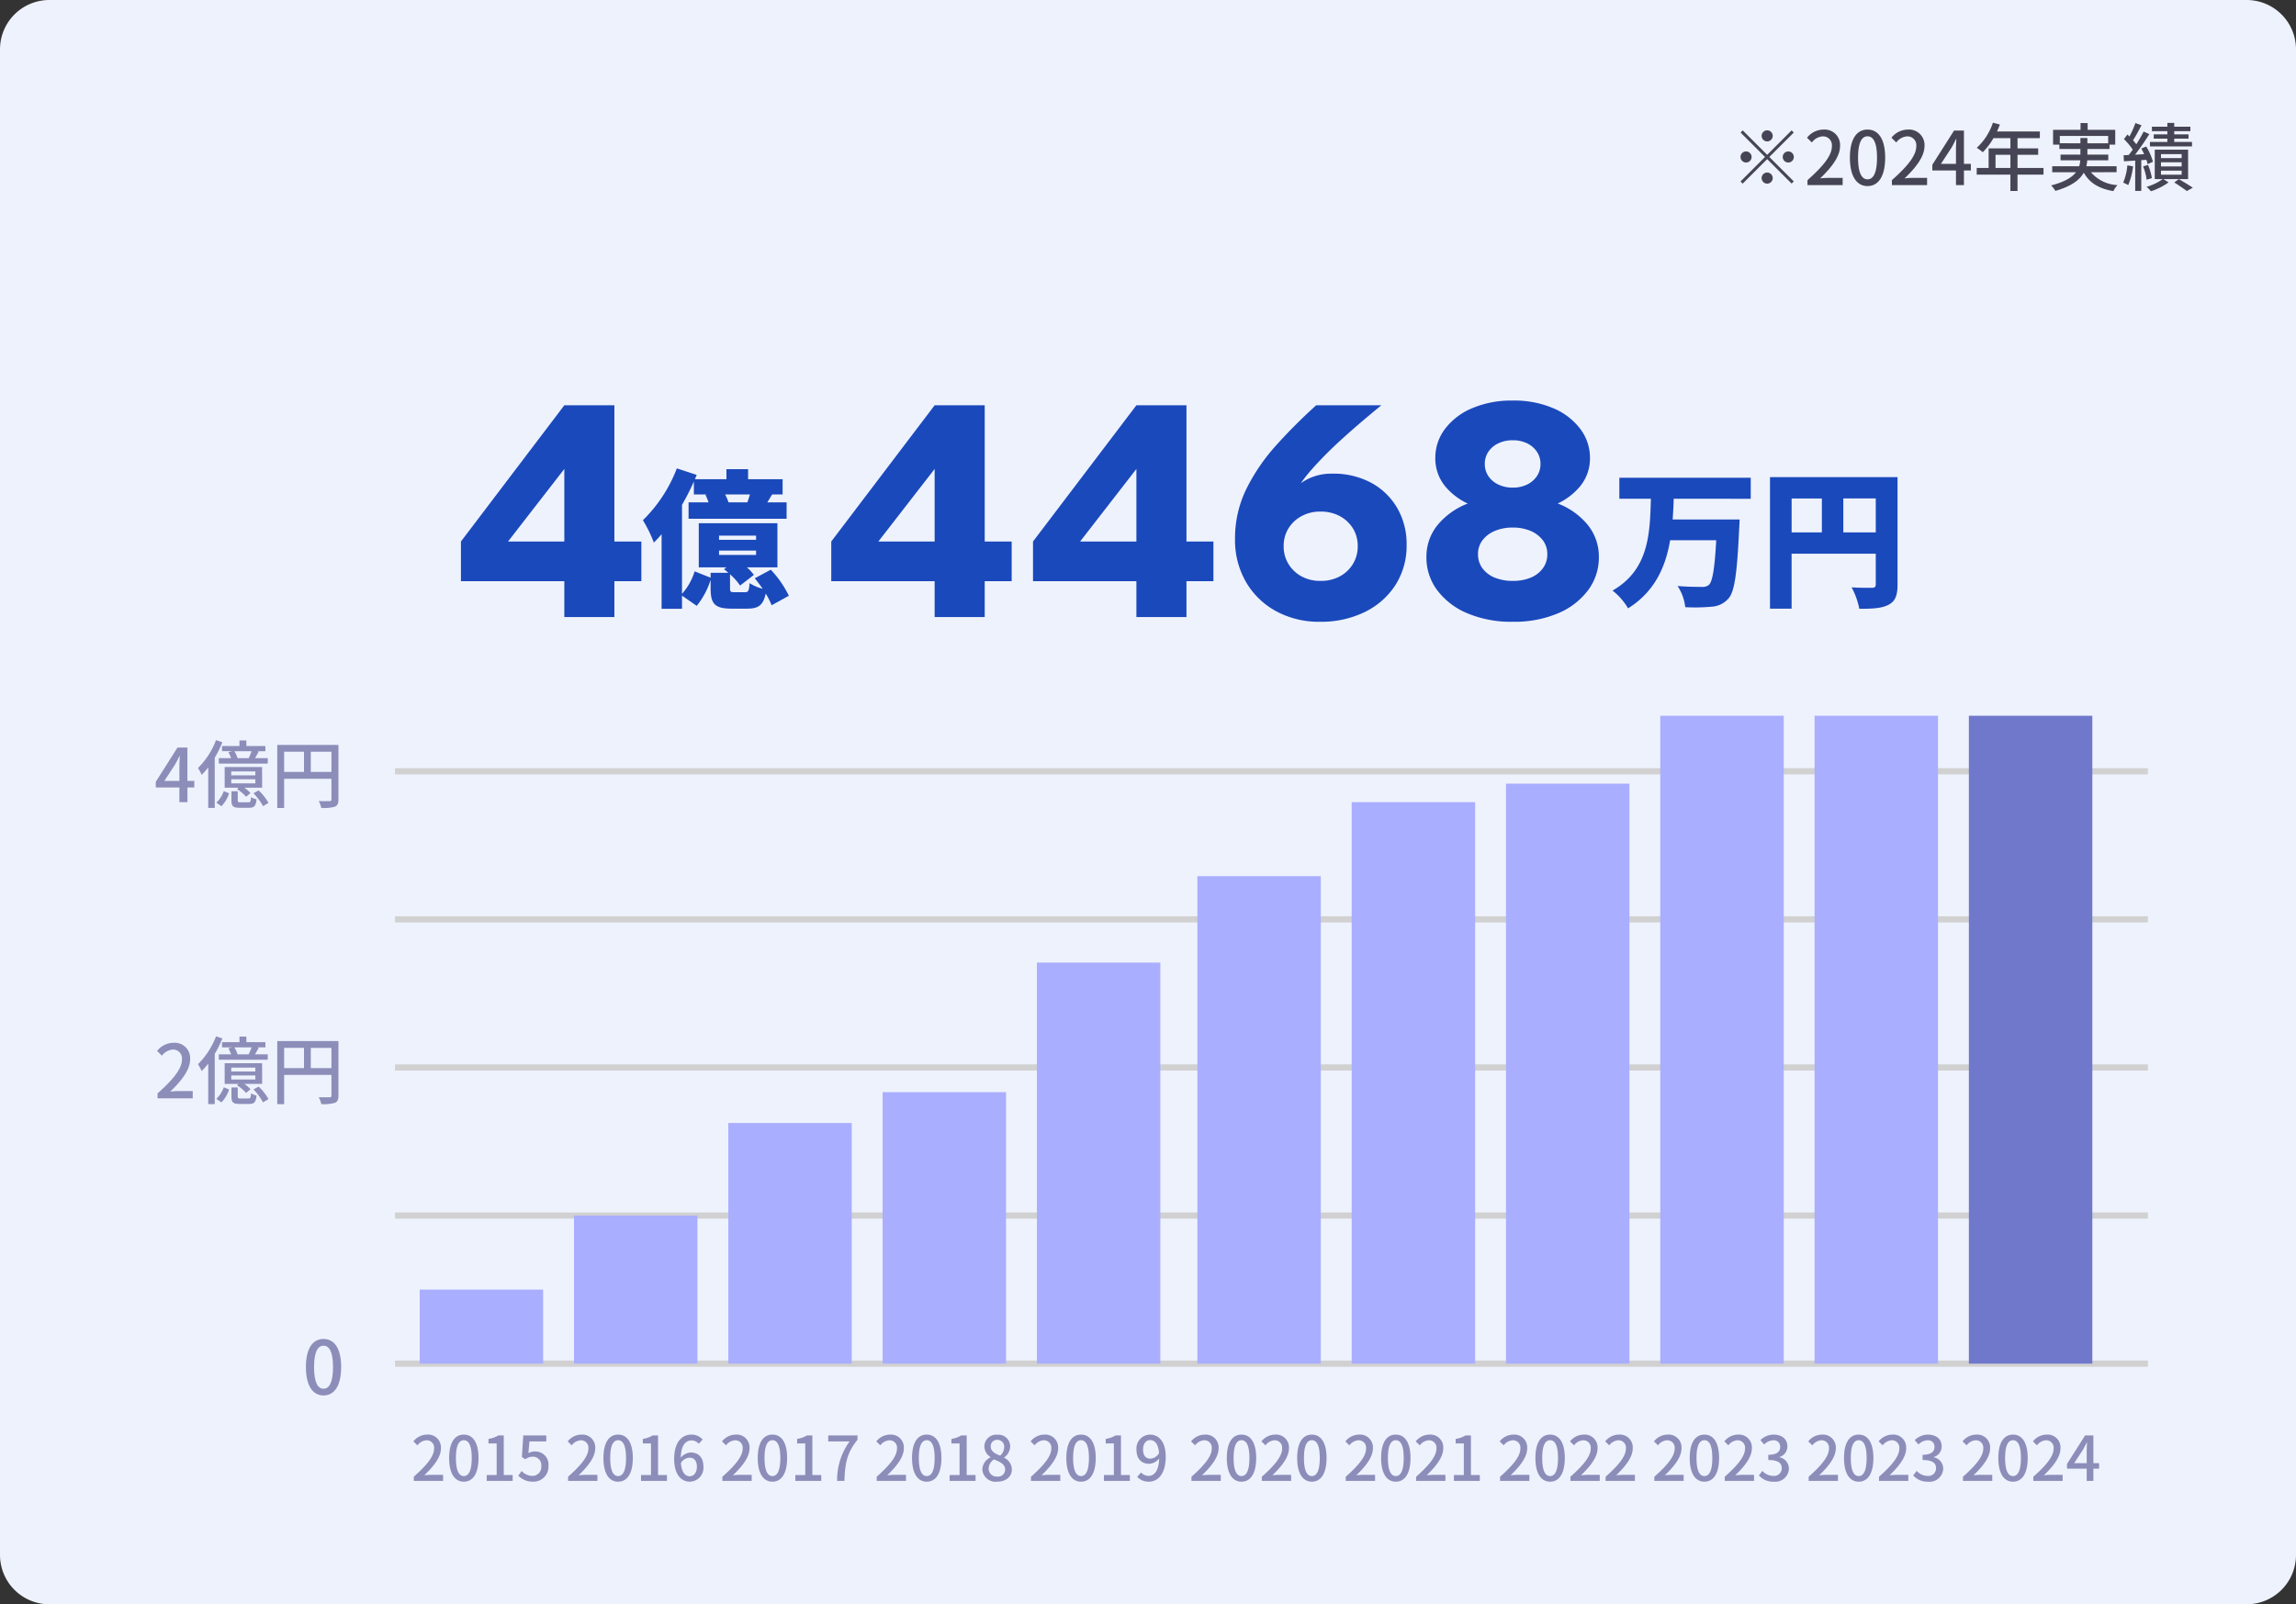 <svg xmlns="http://www.w3.org/2000/svg" width="372" height="260" viewBox="0 0 372 260"><rect x="0" y="0" width="372" height="260" fill="#333333" stroke="none"/><path d="M8,0H364a8,8,0,0,1,8,8V252a8,8,0,0,1-8,8H8a8,8,0,0,1-8-8V8A8,8,0,0,1,8,0Z" fill="#eef2fd"/><path d="M-1.344-15.552V-18.96H-22.632v3.408h5.112c-.168,5.616-.288,11.472-6.216,14.88a10.239,10.239,0,0,1,2.52,2.88c4.344-2.736,6.072-6.72,6.816-11.04h7.464c-.24,4.464-.6,6.7-1.176,7.224a1.541,1.541,0,0,1-1.152.336c-.744,0-2.328,0-3.936-.144a7.867,7.867,0,0,1,1.248,3.432,28.958,28.958,0,0,0,4.2-.072A3.911,3.911,0,0,0-4.92.576c.96-1.128,1.368-4.056,1.7-11.28.048-.432.072-1.488.072-1.488H-13.992c.072-1.128.144-2.232.168-3.36Zm15,5.448v-5.5h5.256v5.5ZM5.28-15.6h4.9v5.5H5.28Zm17.16-3.456H1.776V2.256h3.5v-8.9H18.912V-1.7c0,.432-.168.576-.624.576S16.248-1.1,15-1.2a12.34,12.34,0,0,1,1.248,3.48c2.136,0,3.624-.072,4.728-.648S22.44.12,22.44-1.656Z" transform="translate(285 96.385)" fill="#1a49bb"/><path d="M2.04-14.976a9.713,9.713,0,0,0-.552-1.272H5.5c-.12.432-.264.864-.408,1.272ZM.5-7.152h6v.7H.5Zm0-2.424h6V-8.9H.5ZM11.808.168A16.586,16.586,0,0,0,8.88-4.056L6.288-2.664c.432.528.864,1.1,1.272,1.7a7.542,7.542,0,0,1-2.112-.912C5.352-.6,5.232-.408,4.7-.408H3.048c-.672,0-.768-.048-.768-.672V-3.312A9.725,9.725,0,0,1,3.912-1.488L6.144-3.216A7.384,7.384,0,0,0,5.016-4.44H9.96v-7.152H-2.784V-4.44H1.7L1.3-4.128a5.213,5.213,0,0,1,.7.576H-.864v.792L-3.456-3.792A9.714,9.714,0,0,1-5.5-.144V-14.568a39.846,39.846,0,0,0,1.92-3.768v2.088H-1.44L-1.7-16.2c.168.36.36.816.5,1.224H-4.44v2.664H11.448v-2.664H8.328L9.1-16.248h1.7V-18.72H5.208v-1.632H1.7v1.632H-3.408l.288-.7-3.216-1.056a23.561,23.561,0,0,1-5.5,8.4,21.917,21.917,0,0,1,1.776,3.624A17.663,17.663,0,0,0-8.808-9.816V2.28H-5.5V.144L-3.12,1.8A12.559,12.559,0,0,0-.864-2.424v1.368c0,2.472.6,3.312,3.408,3.312h2.52c1.776,0,2.592-.528,3-2.448a12.812,12.812,0,0,1,.96,1.9Z" transform="translate(116 96.385)" fill="#1a49bb"/><path d="M26.544,0H18.432V-5.808H1.68V-12.24L18.432-34.32h8.112v22.08h4.368v6.432H26.544ZM18.432-24,9.312-12.24h9.12Zm40.8,24H51.12V-5.808H34.368V-12.24L51.12-34.32h8.112v22.08H63.6v6.432H59.232ZM51.12-24,42-12.24h9.12ZM80.88.768A14.515,14.515,0,0,1,73.728-.96a12.534,12.534,0,0,1-4.872-4.752A13.535,13.535,0,0,1,67.1-12.624a18.182,18.182,0,0,1,1.848-8.16,31.309,31.309,0,0,1,4.848-7.08,87.768,87.768,0,0,1,6.456-6.456h10.56q-3.936,3.216-6.7,5.76a60.625,60.625,0,0,0-4.56,4.608A24.133,24.133,0,0,0,76.7-20.016l-.624-.1a8.876,8.876,0,0,1,2.88-2.28,8.585,8.585,0,0,1,3.888-.84,12.88,12.88,0,0,1,6.336,1.488,10.84,10.84,0,0,1,4.2,4.08A11.593,11.593,0,0,1,94.9-11.712,11.758,11.758,0,0,1,93.072-5.16,12.285,12.285,0,0,1,88.08-.792,16.087,16.087,0,0,1,80.88.768Zm.048-6.624A6.44,6.44,0,0,0,84.1-6.6a5.564,5.564,0,0,0,2.112-2.016,5.417,5.417,0,0,0,.768-2.856,5.383,5.383,0,0,0-.768-2.88A5.626,5.626,0,0,0,84.1-16.344a6.44,6.44,0,0,0-3.168-.744,6.237,6.237,0,0,0-3.072.744,5.626,5.626,0,0,0-2.112,1.992,5.383,5.383,0,0,0-.768,2.88,5.417,5.417,0,0,0,.768,2.856A5.564,5.564,0,0,0,77.856-6.6,6.237,6.237,0,0,0,80.928-5.856ZM112.08.768A18.217,18.217,0,0,1,104.76-.6a11.726,11.726,0,0,1-4.9-3.744A8.8,8.8,0,0,1,98.112-9.7a8.079,8.079,0,0,1,1.824-5.232,11.842,11.842,0,0,1,4.968-3.5,19.332,19.332,0,0,1,7.176-1.248,19.474,19.474,0,0,1,7.224,1.248,11.659,11.659,0,0,1,4.944,3.5,8.147,8.147,0,0,1,1.8,5.232A8.8,8.8,0,0,1,124.3-4.344,11.749,11.749,0,0,1,119.424-.6,18.175,18.175,0,0,1,112.08.768Zm0-17.712a17.6,17.6,0,0,1-6.432-1.1,10.6,10.6,0,0,1-4.464-3.1,7.092,7.092,0,0,1-1.632-4.632,7.73,7.73,0,0,1,1.56-4.7,10.642,10.642,0,0,1,4.392-3.36,16.181,16.181,0,0,1,6.576-1.248,16.139,16.139,0,0,1,6.6,1.248,10.666,10.666,0,0,1,4.368,3.36,7.73,7.73,0,0,1,1.56,4.7,7.092,7.092,0,0,1-1.632,4.632,10.613,10.613,0,0,1-4.44,3.1A17.554,17.554,0,0,1,112.08-16.944Zm0,11.088a7.475,7.475,0,0,0,2.928-.528A4.589,4.589,0,0,0,116.976-7.9a3.759,3.759,0,0,0,.72-2.28,3.655,3.655,0,0,0-.72-2.256,4.848,4.848,0,0,0-1.968-1.512,7.189,7.189,0,0,0-2.928-.552,7.232,7.232,0,0,0-2.9.552,4.823,4.823,0,0,0-1.992,1.512,3.655,3.655,0,0,0-.72,2.256,3.759,3.759,0,0,0,.72,2.28,4.569,4.569,0,0,0,1.992,1.512A7.519,7.519,0,0,0,112.08-5.856Zm0-15.12a5.2,5.2,0,0,0,2.352-.5,4.015,4.015,0,0,0,1.584-1.368,3.466,3.466,0,0,0,.576-1.968,3.466,3.466,0,0,0-.576-1.968,4.015,4.015,0,0,0-1.584-1.368,5.2,5.2,0,0,0-2.352-.5,5.236,5.236,0,0,0-2.328.5,3.98,3.98,0,0,0-1.608,1.368,3.466,3.466,0,0,0-.576,1.968,3.466,3.466,0,0,0,.576,1.968,3.98,3.98,0,0,0,1.608,1.368A5.236,5.236,0,0,0,112.08-20.976Z" transform="translate(133 100)" fill="#1a49bb"/><path d="M26.544,0H18.432V-5.808H1.68V-12.24L18.432-34.32h8.112v22.08h4.368v6.432H26.544ZM18.432-24,9.312-12.24h9.12Z" transform="translate(73 100)" fill="#1a49bb"/><path d="M-31.68-7.08a.907.907,0,0,0,.9-.9.907.907,0,0,0-.9-.9.907.907,0,0,0-.9.9A.907.907,0,0,0-31.68-7.08Zm0,2.172-3.96-3.96-.348.348,3.96,3.96L-36-.588l.348.348,3.972-3.972,3.96,3.96.348-.348-3.96-3.96,3.96-3.96-.348-.348Zm-2.52.348a.907.907,0,0,0-.9-.9.907.907,0,0,0-.9.9.907.907,0,0,0,.9.9A.907.907,0,0,0-34.2-4.56Zm5.04,0a.907.907,0,0,0,.9.9.907.907,0,0,0,.9-.9.907.907,0,0,0-.9-.9A.907.907,0,0,0-29.16-4.56Zm-2.52,2.52a.907.907,0,0,0-.9.9.907.907,0,0,0,.9.9.907.907,0,0,0,.9-.9A.907.907,0,0,0-31.68-2.04ZM-25.152,0h5.7V-1.176H-21.66c-.432,0-.984.036-1.44.084,1.872-1.788,3.228-3.552,3.228-5.256A2.5,2.5,0,0,0-22.536-9a3.429,3.429,0,0,0-2.688,1.32l.78.768A2.4,2.4,0,0,1-22.7-7.9a1.434,1.434,0,0,1,1.5,1.62c0,1.452-1.344,3.168-3.948,5.472Zm9.732.156c1.728,0,2.856-1.536,2.856-4.608C-12.564-7.5-13.692-9-15.42-9s-2.856,1.488-2.856,4.548S-17.148.156-15.42.156Zm0-1.092c-.9,0-1.536-.96-1.536-3.516,0-2.532.636-3.456,1.536-3.456s1.536.924,1.536,3.456C-13.884-1.9-14.52-.936-15.42-.936ZM-11.472,0h5.7V-1.176H-7.98c-.432,0-.984.036-1.44.084C-7.548-2.88-6.192-4.644-6.192-6.348A2.5,2.5,0,0,0-8.856-9a3.429,3.429,0,0,0-2.688,1.32l.78.768A2.4,2.4,0,0,1-9.024-7.9a1.434,1.434,0,0,1,1.5,1.62c0,1.452-1.344,3.168-3.948,5.472Zm7.944-3.444,1.74-2.664c.252-.456.492-.912.708-1.368h.048c-.024.492-.06,1.236-.06,1.716v2.316ZM-1.092,0H.2V-2.376H1.32V-3.444H.2v-5.4H-1.4L-4.92-3.3v.924h3.828ZM5.316-2.784V-4.908H7.728v2.124Zm7.776,0H8.88V-4.908h3.348V-5.952H8.88V-7.608H12.5v-1.08H5.556c.156-.36.324-.756.468-1.128l-1.128-.3A9.709,9.709,0,0,1,2.28-6.048a8.874,8.874,0,0,1,.972.72A10.917,10.917,0,0,0,4.98-7.608H7.728v1.656H4.2v3.168H2.268V-1.7h5.46V.948H8.88V-1.7h4.212Zm2.64-4V-7.968h7.836V-6.78H20.2v-.852H19.068v.852Zm9.2,4.692V-3.06h-4.9a6.388,6.388,0,0,0,.144-.96h3.408v-.924H20.2v-.912h3.588v-.7h.924v-2.4H20.244v-1.1H19.092v1.1H14.64v2.4h1.02v.7h3.408v.912H15.852v.924h3.2a4.506,4.506,0,0,1-.18.96H14.5v.972H18.36c-.636.816-1.824,1.572-4.032,2.136a4.413,4.413,0,0,1,.684.888c2.64-.756,3.96-1.8,4.608-2.952C20.544-.36,22.068.576,24.408.972A4,4,0,0,1,25.08,0a6.055,6.055,0,0,1-4.308-2.088ZM37.152-7h-2.88v-.528h2.316v-.7H34.272v-.516h2.616v-.72H34.272v-.612H33.156v.612h-2.5v.72h2.5v.516H30.948v.7h2.208V-7h-2.82v.732h6.816ZM26.676-3.2A9.187,9.187,0,0,1,26-.4a5.708,5.708,0,0,1,.816.4,10.943,10.943,0,0,0,.78-3.048Zm3.084-.9a5.371,5.371,0,0,1,.2.7l.864-.384a9.641,9.641,0,0,0-1.092-2.472l-.792.324c.156.288.312.6.456.924-.5.024-1.008.048-1.476.084.78-1,1.644-2.268,2.316-3.336l-.924-.42a21.612,21.612,0,0,1-1.188,2.064,7.415,7.415,0,0,0-.528-.648c.432-.66.948-1.62,1.368-2.436l-.984-.36a14.363,14.363,0,0,1-.972,2.184C26.9-7.992,26.8-8.1,26.688-8.2l-.564.744A11.492,11.492,0,0,1,27.552-5.76c-.216.312-.444.612-.648.876l-.84.048.06.972c.54-.024,1.164-.072,1.824-.108V.936h.984v-4.98Zm.888,2.964a9.159,9.159,0,0,0-.624-2.136l-.8.24A8.533,8.533,0,0,1,29.8-.876Zm4.824-3.24H32.124v-.648h3.348Zm0,1.344H32.124V-3.7h3.348Zm0,1.344H32.124v-.66h3.348Zm1.044-4.056h-5.4V-.972h1.272a8.219,8.219,0,0,1-2.6,1.248,5.711,5.711,0,0,1,.708.72,9.979,9.979,0,0,0,2.856-1.44L32.52-.972h4ZM34.272-.432C35,.024,35.844.6,36.312.96l.972-.54c-.552-.372-1.476-.936-2.268-1.392Z" transform="translate(318 30)" fill="#464555"/><path d="M-10.96,0h4.75V-.98H-8.05c-.36,0-.82.03-1.2.07C-7.69-2.4-6.56-3.87-6.56-5.29A2.081,2.081,0,0,0-8.78-7.5a2.858,2.858,0,0,0-2.24,1.1l.65.64a2,2,0,0,1,1.45-.82A1.2,1.2,0,0,1-7.67-5.23c0,1.21-1.12,2.64-3.29,4.56Zm8.11.13C-1.41.13-.47-1.15-.47-3.71c0-2.54-.94-3.79-2.38-3.79S-5.23-6.26-5.23-3.71-4.29.13-2.85.13Zm0-.91c-.75,0-1.28-.8-1.28-2.93,0-2.11.53-2.88,1.28-2.88s1.28.77,1.28,2.88C-1.57-1.58-2.1-.78-2.85-.78ZM.86,0h4.2V-.95H3.62V-7.37H2.75a4.328,4.328,0,0,1-1.6.57v.73H2.47V-.95H.86ZM8.38.13a2.428,2.428,0,0,0,2.48-2.55A2.117,2.117,0,0,0,8.62-4.76a2.1,2.1,0,0,0-1.01.26l.17-1.89h2.73v-.98H6.78l-.22,3.5.56.37A1.936,1.936,0,0,1,8.3-3.92,1.365,1.365,0,0,1,9.7-2.38,1.438,1.438,0,0,1,8.24-.81,2.355,2.355,0,0,1,6.52-1.6l-.55.75A3.257,3.257,0,0,0,8.38.13Z" transform="translate(78 240)" fill="#8d8db9"/><path d="M-10.96,0h4.75V-.98H-8.05c-.36,0-.82.03-1.2.07C-7.69-2.4-6.56-3.87-6.56-5.29A2.081,2.081,0,0,0-8.78-7.5a2.858,2.858,0,0,0-2.24,1.1l.65.64a2,2,0,0,1,1.45-.82A1.2,1.2,0,0,1-7.67-5.23c0,1.21-1.12,2.64-3.29,4.56Zm8.11.13C-1.41.13-.47-1.15-.47-3.71c0-2.54-.94-3.79-2.38-3.79S-5.23-6.26-5.23-3.71-4.29.13-2.85.13Zm0-.91c-.75,0-1.28-.8-1.28-2.93,0-2.11.53-2.88,1.28-2.88s1.28.77,1.28,2.88C-1.57-1.58-2.1-.78-2.85-.78ZM.86,0h4.2V-.95H3.62V-7.37H2.75a4.328,4.328,0,0,1-1.6.57v.73H2.47V-.95H.86ZM7.63,0H8.81c.12-2.88.39-4.51,2.12-6.66v-.71H6.19v.98H9.65A10.628,10.628,0,0,0,7.63,0Z" transform="translate(128 240)" fill="#8d8db9"/><path d="M-10.96,0h4.75V-.98H-8.05c-.36,0-.82.03-1.2.07C-7.69-2.4-6.56-3.87-6.56-5.29A2.081,2.081,0,0,0-8.78-7.5a2.858,2.858,0,0,0-2.24,1.1l.65.64a2,2,0,0,1,1.45-.82A1.2,1.2,0,0,1-7.67-5.23c0,1.21-1.12,2.64-3.29,4.56Zm8.11.13C-1.41.13-.47-1.15-.47-3.71c0-2.54-.94-3.79-2.38-3.79S-5.23-6.26-5.23-3.71-4.29.13-2.85.13Zm0-.91c-.75,0-1.28-.8-1.28-2.93,0-2.11.53-2.88,1.28-2.88s1.28.77,1.28,2.88C-1.57-1.58-2.1-.78-2.85-.78ZM.86,0h4.2V-.95H3.62V-7.37H2.75a4.328,4.328,0,0,1-1.6.57v.73H2.47V-.95H.86ZM8.69-3.76c.79,0,1.22.53,1.22,1.47,0,.96-.51,1.54-1.15,1.54-.79,0-1.32-.69-1.44-2.15A1.726,1.726,0,0,1,8.69-3.76ZM8.77.13a2.252,2.252,0,0,0,2.2-2.42c0-1.55-.83-2.31-2.07-2.31a2.213,2.213,0,0,0-1.6.85c.05-2.1.83-2.81,1.77-2.81a1.581,1.581,0,0,1,1.15.55l.63-.7A2.472,2.472,0,0,0,9.01-7.5c-1.45,0-2.78,1.13-2.78,3.96C6.23-1.04,7.37.13,8.77.13Z" transform="translate(103 240)" fill="#8d8db9"/><path d="M-10.96,0h4.75V-.98H-8.05c-.36,0-.82.03-1.2.07C-7.69-2.4-6.56-3.87-6.56-5.29A2.081,2.081,0,0,0-8.78-7.5a2.858,2.858,0,0,0-2.24,1.1l.65.64a2,2,0,0,1,1.45-.82A1.2,1.2,0,0,1-7.67-5.23c0,1.21-1.12,2.64-3.29,4.56Zm8.11.13C-1.41.13-.47-1.15-.47-3.71c0-2.54-.94-3.79-2.38-3.79S-5.23-6.26-5.23-3.71-4.29.13-2.85.13Zm0-.91c-.75,0-1.28-.8-1.28-2.93,0-2.11.53-2.88,1.28-2.88s1.28.77,1.28,2.88C-1.57-1.58-2.1-.78-2.85-.78ZM.86,0h4.2V-.95H3.62V-7.37H2.75a4.328,4.328,0,0,1-1.6.57v.73H2.47V-.95H.86ZM7.2-5.08c0-.96.5-1.53,1.13-1.53.8,0,1.35.66,1.46,2.11a1.749,1.749,0,0,1-1.4.9C7.62-3.6,7.2-4.14,7.2-5.08ZM8.13.13c1.42,0,2.74-1.16,2.74-4.06,0-2.44-1.14-3.57-2.55-3.57A2.251,2.251,0,0,0,6.13-5.08c0,1.54.83,2.31,2.06,2.31a2.213,2.213,0,0,0,1.62-.86C9.74-1.53,8.97-.81,8.08-.81a1.636,1.636,0,0,1-1.2-.55l-.63.71A2.526,2.526,0,0,0,8.13.13Z" transform="translate(178 240)" fill="#8d8db9"/><path d="M-10.96,0h4.75V-.98H-8.05c-.36,0-.82.03-1.2.07C-7.69-2.4-6.56-3.87-6.56-5.29A2.081,2.081,0,0,0-8.78-7.5a2.858,2.858,0,0,0-2.24,1.1l.65.64a2,2,0,0,1,1.45-.82A1.2,1.2,0,0,1-7.67-5.23c0,1.21-1.12,2.64-3.29,4.56Zm8.11.13C-1.41.13-.47-1.15-.47-3.71c0-2.54-.94-3.79-2.38-3.79S-5.23-6.26-5.23-3.71-4.29.13-2.85.13Zm0-.91c-.75,0-1.28-.8-1.28-2.93,0-2.11.53-2.88,1.28-2.88s1.28.77,1.28,2.88C-1.57-1.58-2.1-.78-2.85-.78ZM.86,0h4.2V-.95H3.62V-7.37H2.75a4.328,4.328,0,0,1-1.6.57v.73H2.47V-.95H.86Zm7.7.13c1.42,0,2.38-.84,2.38-1.93A2.151,2.151,0,0,0,9.7-3.75V-3.8a2.287,2.287,0,0,0,.97-1.73A1.9,1.9,0,0,0,8.59-7.48a1.922,1.922,0,0,0-2.1,1.9,2.081,2.081,0,0,0,.99,1.72v.05A2.254,2.254,0,0,0,6.16-1.83,2.143,2.143,0,0,0,8.56.13Zm.48-4.22c-.82-.32-1.52-.69-1.52-1.49A1.008,1.008,0,0,1,8.57-6.65,1.092,1.092,0,0,1,9.7-5.46,1.863,1.863,0,0,1,9.04-4.09ZM8.58-.7a1.289,1.289,0,0,1-1.4-1.24,1.878,1.878,0,0,1,.86-1.54c1,.41,1.81.75,1.81,1.65A1.134,1.134,0,0,1,8.58-.7Z" transform="translate(153 240)" fill="#8d8db9"/><path d="M-10.96,0h4.75V-.98H-8.05c-.36,0-.82.03-1.2.07C-7.69-2.4-6.56-3.87-6.56-5.29A2.081,2.081,0,0,0-8.78-7.5a2.858,2.858,0,0,0-2.24,1.1l.65.64a2,2,0,0,1,1.45-.82A1.2,1.2,0,0,1-7.67-5.23c0,1.21-1.12,2.64-3.29,4.56Zm8.11.13C-1.41.13-.47-1.15-.47-3.71c0-2.54-.94-3.79-2.38-3.79S-5.23-6.26-5.23-3.71-4.29.13-2.85.13Zm0-.91c-.75,0-1.28-.8-1.28-2.93,0-2.11.53-2.88,1.28-2.88s1.28.77,1.28,2.88C-1.57-1.58-2.1-.78-2.85-.78ZM.44,0H5.19V-.98H3.35c-.36,0-.82.03-1.2.07C3.71-2.4,4.84-3.87,4.84-5.29A2.081,2.081,0,0,0,2.62-7.5,2.858,2.858,0,0,0,.38-6.4l.65.64a2,2,0,0,1,1.45-.82A1.2,1.2,0,0,1,3.73-5.23C3.73-4.02,2.61-2.59.44-.67ZM8.55.13c1.44,0,2.38-1.28,2.38-3.84,0-2.54-.94-3.79-2.38-3.79S6.17-6.26,6.17-3.71,7.11.13,8.55.13Zm0-.91c-.75,0-1.28-.8-1.28-2.93,0-2.11.53-2.88,1.28-2.88s1.28.77,1.28,2.88C9.83-1.58,9.3-.78,8.55-.78Z" transform="translate(204 240)" fill="#8d8db9"/><path d="M-10.96,0h4.75V-.98H-8.05c-.36,0-.82.03-1.2.07C-7.69-2.4-6.56-3.87-6.56-5.29A2.081,2.081,0,0,0-8.78-7.5a2.858,2.858,0,0,0-2.24,1.1l.65.64a2,2,0,0,1,1.45-.82A1.2,1.2,0,0,1-7.67-5.23c0,1.21-1.12,2.64-3.29,4.56Zm8.11.13C-1.41.13-.47-1.15-.47-3.71c0-2.54-.94-3.79-2.38-3.79S-5.23-6.26-5.23-3.71-4.29.13-2.85.13Zm0-.91c-.75,0-1.28-.8-1.28-2.93,0-2.11.53-2.88,1.28-2.88s1.28.77,1.28,2.88C-1.57-1.58-2.1-.78-2.85-.78ZM.44,0H5.19V-.98H3.35c-.36,0-.82.03-1.2.07C3.71-2.4,4.84-3.87,4.84-5.29A2.081,2.081,0,0,0,2.62-7.5,2.858,2.858,0,0,0,.38-6.4l.65.64a2,2,0,0,1,1.45-.82A1.2,1.2,0,0,1,3.73-5.23C3.73-4.02,2.61-2.59.44-.67Zm5.7,0h4.75V-.98H9.05c-.36,0-.82.03-1.2.07,1.56-1.49,2.69-2.96,2.69-4.38A2.081,2.081,0,0,0,8.32-7.5,2.858,2.858,0,0,0,6.08-6.4l.65.64a2,2,0,0,1,1.45-.82A1.2,1.2,0,0,1,9.43-5.23c0,1.21-1.12,2.64-3.29,4.56Z" transform="translate(254 240)" fill="#8d8db9"/><path d="M-10.96,0h4.75V-.98H-8.05c-.36,0-.82.03-1.2.07C-7.69-2.4-6.56-3.87-6.56-5.29A2.081,2.081,0,0,0-8.78-7.5a2.858,2.858,0,0,0-2.24,1.1l.65.64a2,2,0,0,1,1.45-.82A1.2,1.2,0,0,1-7.67-5.23c0,1.21-1.12,2.64-3.29,4.56Zm8.11.13C-1.41.13-.47-1.15-.47-3.71c0-2.54-.94-3.79-2.38-3.79S-5.23-6.26-5.23-3.71-4.29.13-2.85.13Zm0-.91c-.75,0-1.28-.8-1.28-2.93,0-2.11.53-2.88,1.28-2.88s1.28.77,1.28,2.88C-1.57-1.58-2.1-.78-2.85-.78ZM.44,0H5.19V-.98H3.35c-.36,0-.82.03-1.2.07C3.71-2.4,4.84-3.87,4.84-5.29A2.081,2.081,0,0,0,2.62-7.5,2.858,2.858,0,0,0,.38-6.4l.65.64a2,2,0,0,1,1.45-.82A1.2,1.2,0,0,1,3.73-5.23C3.73-4.02,2.61-2.59.44-.67ZM8.38.13a2.206,2.206,0,0,0,2.46-2.11A1.864,1.864,0,0,0,9.32-3.82v-.05A1.779,1.779,0,0,0,10.59-5.6c0-1.21-.93-1.9-2.25-1.9a3.1,3.1,0,0,0-2.11.89l.6.72A2.144,2.144,0,0,1,8.3-6.58,1.023,1.023,0,0,1,9.43-5.52c0,.74-.48,1.29-1.93,1.29v.85c1.66,0,2.18.53,2.18,1.34A1.238,1.238,0,0,1,8.28-.81a2.378,2.378,0,0,1-1.74-.81l-.56.74A3.055,3.055,0,0,0,8.38.13Z" transform="translate(279 240)" fill="#8d8db9"/><path d="M-10.96,0h4.75V-.98H-8.05c-.36,0-.82.03-1.2.07C-7.69-2.4-6.56-3.87-6.56-5.29A2.081,2.081,0,0,0-8.78-7.5a2.858,2.858,0,0,0-2.24,1.1l.65.64a2,2,0,0,1,1.45-.82A1.2,1.2,0,0,1-7.67-5.23c0,1.21-1.12,2.64-3.29,4.56Zm8.11.13C-1.41.13-.47-1.15-.47-3.71c0-2.54-.94-3.79-2.38-3.79S-5.23-6.26-5.23-3.71-4.29.13-2.85.13Zm0-.91c-.75,0-1.28-.8-1.28-2.93,0-2.11.53-2.88,1.28-2.88s1.28.77,1.28,2.88C-1.57-1.58-2.1-.78-2.85-.78ZM.44,0H5.19V-.98H3.35c-.36,0-.82.03-1.2.07C3.71-2.4,4.84-3.87,4.84-5.29A2.081,2.081,0,0,0,2.62-7.5,2.858,2.858,0,0,0,.38-6.4l.65.64a2,2,0,0,1,1.45-.82A1.2,1.2,0,0,1,3.73-5.23C3.73-4.02,2.61-2.59.44-.67ZM8.38.13a2.206,2.206,0,0,0,2.46-2.11A1.864,1.864,0,0,0,9.32-3.82v-.05A1.779,1.779,0,0,0,10.59-5.6c0-1.21-.93-1.9-2.25-1.9a3.1,3.1,0,0,0-2.11.89l.6.72A2.144,2.144,0,0,1,8.3-6.58,1.023,1.023,0,0,1,9.43-5.52c0,.74-.48,1.29-1.93,1.29v.85c1.66,0,2.18.53,2.18,1.34A1.238,1.238,0,0,1,8.28-.81a2.378,2.378,0,0,1-1.74-.81l-.56.74A3.055,3.055,0,0,0,8.38.13Z" transform="translate(304 240)" fill="#8d8db9"/><path d="M-10.96,0h4.75V-.98H-8.05c-.36,0-.82.03-1.2.07C-7.69-2.4-6.56-3.87-6.56-5.29A2.081,2.081,0,0,0-8.78-7.5a2.858,2.858,0,0,0-2.24,1.1l.65.64a2,2,0,0,1,1.45-.82A1.2,1.2,0,0,1-7.67-5.23c0,1.21-1.12,2.64-3.29,4.56Zm8.11.13C-1.41.13-.47-1.15-.47-3.71c0-2.54-.94-3.79-2.38-3.79S-5.23-6.26-5.23-3.71-4.29.13-2.85.13Zm0-.91c-.75,0-1.28-.8-1.28-2.93,0-2.11.53-2.88,1.28-2.88s1.28.77,1.28,2.88C-1.57-1.58-2.1-.78-2.85-.78ZM.44,0H5.19V-.98H3.35c-.36,0-.82.03-1.2.07C3.71-2.4,4.84-3.87,4.84-5.29A2.081,2.081,0,0,0,2.62-7.5,2.858,2.858,0,0,0,.38-6.4l.65.64a2,2,0,0,1,1.45-.82A1.2,1.2,0,0,1,3.73-5.23C3.73-4.02,2.61-2.59.44-.67ZM6.56,0h4.2V-.95H9.32V-7.37H8.45a4.328,4.328,0,0,1-1.6.57v.73H8.17V-.95H6.56Z" transform="translate(229 240)" fill="#8d8db9"/><path d="M1.632-3.444l1.74-2.664c.252-.456.492-.912.708-1.368h.048c-.024.492-.06,1.236-.06,1.716v2.316ZM4.068,0h1.3V-2.376H6.48V-3.444H5.364v-5.4H3.756L.24-3.3v.924H4.068ZM13.44-7.128l.048-.012a4.818,4.818,0,0,0-.516-1.116h2.784a9.632,9.632,0,0,1-.468,1.128ZM10.968-9.1v.84H12.66L12-8.112a6.526,6.526,0,0,1,.444.984H10.452v.876h7.932v-.876H16.32c.18-.312.4-.684.6-1.068l-.24-.06H18V-9.1H14.916V-10H13.8v.9Zm5.4,4.752h-3.9V-4.98h3.9Zm0,1.3h-3.9v-.66h3.9Zm1.1-2.64H11.4V-2.34h2.268l-.276.216A6.881,6.881,0,0,1,14.868-.876l.72-.588A5.028,5.028,0,0,0,14.58-2.34h2.892ZM10-10.044A12.7,12.7,0,0,1,7.08-5.532a10.28,10.28,0,0,1,.6,1.116A13.414,13.414,0,0,0,8.736-5.628V.936H9.792V-7.2a17.356,17.356,0,0,0,1.236-2.508ZM10.872.66A5.394,5.394,0,0,0,12.12-1.428l-.864-.36a4.741,4.741,0,0,1-1.2,1.872Zm3.12-.636c-.408,0-.468-.036-.468-.312V-1.764H12.5V-.276c0,.924.252,1.188,1.344,1.188h1.536c.78,0,1.08-.276,1.188-1.368a2.885,2.885,0,0,1-.9-.36c-.036.744-.108.84-.408.84ZM16.068-1.44A9.612,9.612,0,0,1,17.616.648L18.5.132A7.935,7.935,0,0,0,16.9-1.9ZM25.356-4.9V-8.172H28.7V-4.9Zm-4.32-3.276h3.216V-4.9H21.036Zm8.8-1.1H19.92V.948h1.116v-4.74H28.7V-.456c0,.216-.072.288-.3.288s-1,.024-1.764-.012A3.7,3.7,0,0,1,27.048.936a6.56,6.56,0,0,0,2.2-.2c.444-.192.588-.528.588-1.176Z" transform="translate(25 130)" fill="#8d8db9"/><path d="M.528,0h5.7V-1.176H4.02c-.432,0-.984.036-1.44.084C4.452-2.88,5.808-4.644,5.808-6.348A2.5,2.5,0,0,0,3.144-9,3.429,3.429,0,0,0,.456-7.68l.78.768A2.4,2.4,0,0,1,2.976-7.9a1.434,1.434,0,0,1,1.5,1.62C4.476-4.824,3.132-3.108.528-.8ZM13.44-7.128l.048-.012a4.818,4.818,0,0,0-.516-1.116h2.784a9.632,9.632,0,0,1-.468,1.128ZM10.968-9.1v.84H12.66L12-8.112a6.526,6.526,0,0,1,.444.984H10.452v.876h7.932v-.876H16.32c.18-.312.4-.684.6-1.068l-.24-.06H18V-9.1H14.916V-10H13.8v.9Zm5.4,4.752h-3.9V-4.98h3.9Zm0,1.3h-3.9v-.66h3.9Zm1.1-2.64H11.4V-2.34h2.268l-.276.216A6.881,6.881,0,0,1,14.868-.876l.72-.588A5.028,5.028,0,0,0,14.58-2.34h2.892ZM10-10.044A12.7,12.7,0,0,1,7.08-5.532a10.28,10.28,0,0,1,.6,1.116A13.414,13.414,0,0,0,8.736-5.628V.936H9.792V-7.2a17.356,17.356,0,0,0,1.236-2.508ZM10.872.66A5.394,5.394,0,0,0,12.12-1.428l-.864-.36a4.741,4.741,0,0,1-1.2,1.872Zm3.12-.636c-.408,0-.468-.036-.468-.312V-1.764H12.5V-.276c0,.924.252,1.188,1.344,1.188h1.536c.78,0,1.08-.276,1.188-1.368a2.885,2.885,0,0,1-.9-.36c-.036.744-.108.84-.408.84ZM16.068-1.44A9.612,9.612,0,0,1,17.616.648L18.5.132A7.935,7.935,0,0,0,16.9-1.9ZM25.356-4.9V-8.172H28.7V-4.9Zm-4.32-3.276h3.216V-4.9H21.036Zm8.8-1.1H19.92V.948h1.116v-4.74H28.7V-.456c0,.216-.072.288-.3.288s-1,.024-1.764-.012A3.7,3.7,0,0,1,27.048.936a6.56,6.56,0,0,0,2.2-.2c.444-.192.588-.528.588-1.176Z" transform="translate(25 178)" fill="#8d8db9"/><path d="M3.42.156c1.728,0,2.856-1.536,2.856-4.608C6.276-7.5,5.148-9,3.42-9S.564-7.512.564-4.452,1.692.156,3.42.156Zm0-1.092c-.9,0-1.536-.96-1.536-3.516,0-2.532.636-3.456,1.536-3.456s1.536.924,1.536,3.456C4.956-1.9,4.32-.936,3.42-.936Z" transform="translate(49 226)" fill="#8d8db9"/><path d="M284,.5H0v-1H284Z" transform="translate(64 125)" fill="#d1d1d1"/><path d="M284,.5H0v-1H284Z" transform="translate(64 149)" fill="#d1d1d1"/><path d="M284,.5H0v-1H284Z" transform="translate(64 173)" fill="#d1d1d1"/><path d="M284,.5H0v-1H284Z" transform="translate(64 197)" fill="#d1d1d1"/><path d="M284,.5H0v-1H284Z" transform="translate(64 221)" fill="#d1d1d1"/><path d="M0,0H20V12H0Z" transform="translate(68 209)" fill="#aaaeff"/><path d="M0,0H20V24H0Z" transform="translate(93 197)" fill="#aaaeff"/><path d="M0,0H20V39H0Z" transform="translate(118 182)" fill="#aaaeff"/><path d="M0,0H20V44H0Z" transform="translate(143 177)" fill="#aaaeff"/><path d="M0,0H20V65H0Z" transform="translate(168 156)" fill="#aaaeff"/><path d="M0,0H20V79H0Z" transform="translate(194 142)" fill="#aaaeff"/><path d="M0,0H20V91H0Z" transform="translate(219 130)" fill="#aaaeff"/><path d="M0,0H20V94H0Z" transform="translate(244 127)" fill="#aaaeff"/><path d="M0,0H20V105H0Z" transform="translate(269 116)" fill="#aaaeff"/><path d="M0,0H20V105H0Z" transform="translate(294 116)" fill="#aaaeff"/><path d="M-10.96,0h4.75V-.98H-8.05c-.36,0-.82.03-1.2.07C-7.69-2.4-6.56-3.87-6.56-5.29A2.081,2.081,0,0,0-8.78-7.5a2.858,2.858,0,0,0-2.24,1.1l.65.64a2,2,0,0,1,1.45-.82A1.2,1.2,0,0,1-7.67-5.23c0,1.21-1.12,2.64-3.29,4.56Zm8.11.13C-1.41.13-.47-1.15-.47-3.71c0-2.54-.94-3.79-2.38-3.79S-5.23-6.26-5.23-3.71-4.29.13-2.85.13Zm0-.91c-.75,0-1.28-.8-1.28-2.93,0-2.11.53-2.88,1.28-2.88s1.28.77,1.28,2.88C-1.57-1.58-2.1-.78-2.85-.78ZM.44,0H5.19V-.98H3.35c-.36,0-.82.03-1.2.07C3.71-2.4,4.84-3.87,4.84-5.29A2.081,2.081,0,0,0,2.62-7.5,2.858,2.858,0,0,0,.38-6.4l.65.64a2,2,0,0,1,1.45-.82A1.2,1.2,0,0,1,3.73-5.23C3.73-4.02,2.61-2.59.44-.67ZM7.06-2.87,8.51-5.09c.21-.38.41-.76.59-1.14h.04c-.02.41-.05,1.03-.05,1.43v1.93ZM9.09,0h1.08V-1.98h.93v-.89h-.93v-4.5H8.83L5.9-2.75v.77H9.09Z" transform="translate(329 240)" fill="#8d8db9"/><path d="M0,0H20V105H0Z" transform="translate(319 116)" fill="#7078cc"/></svg>